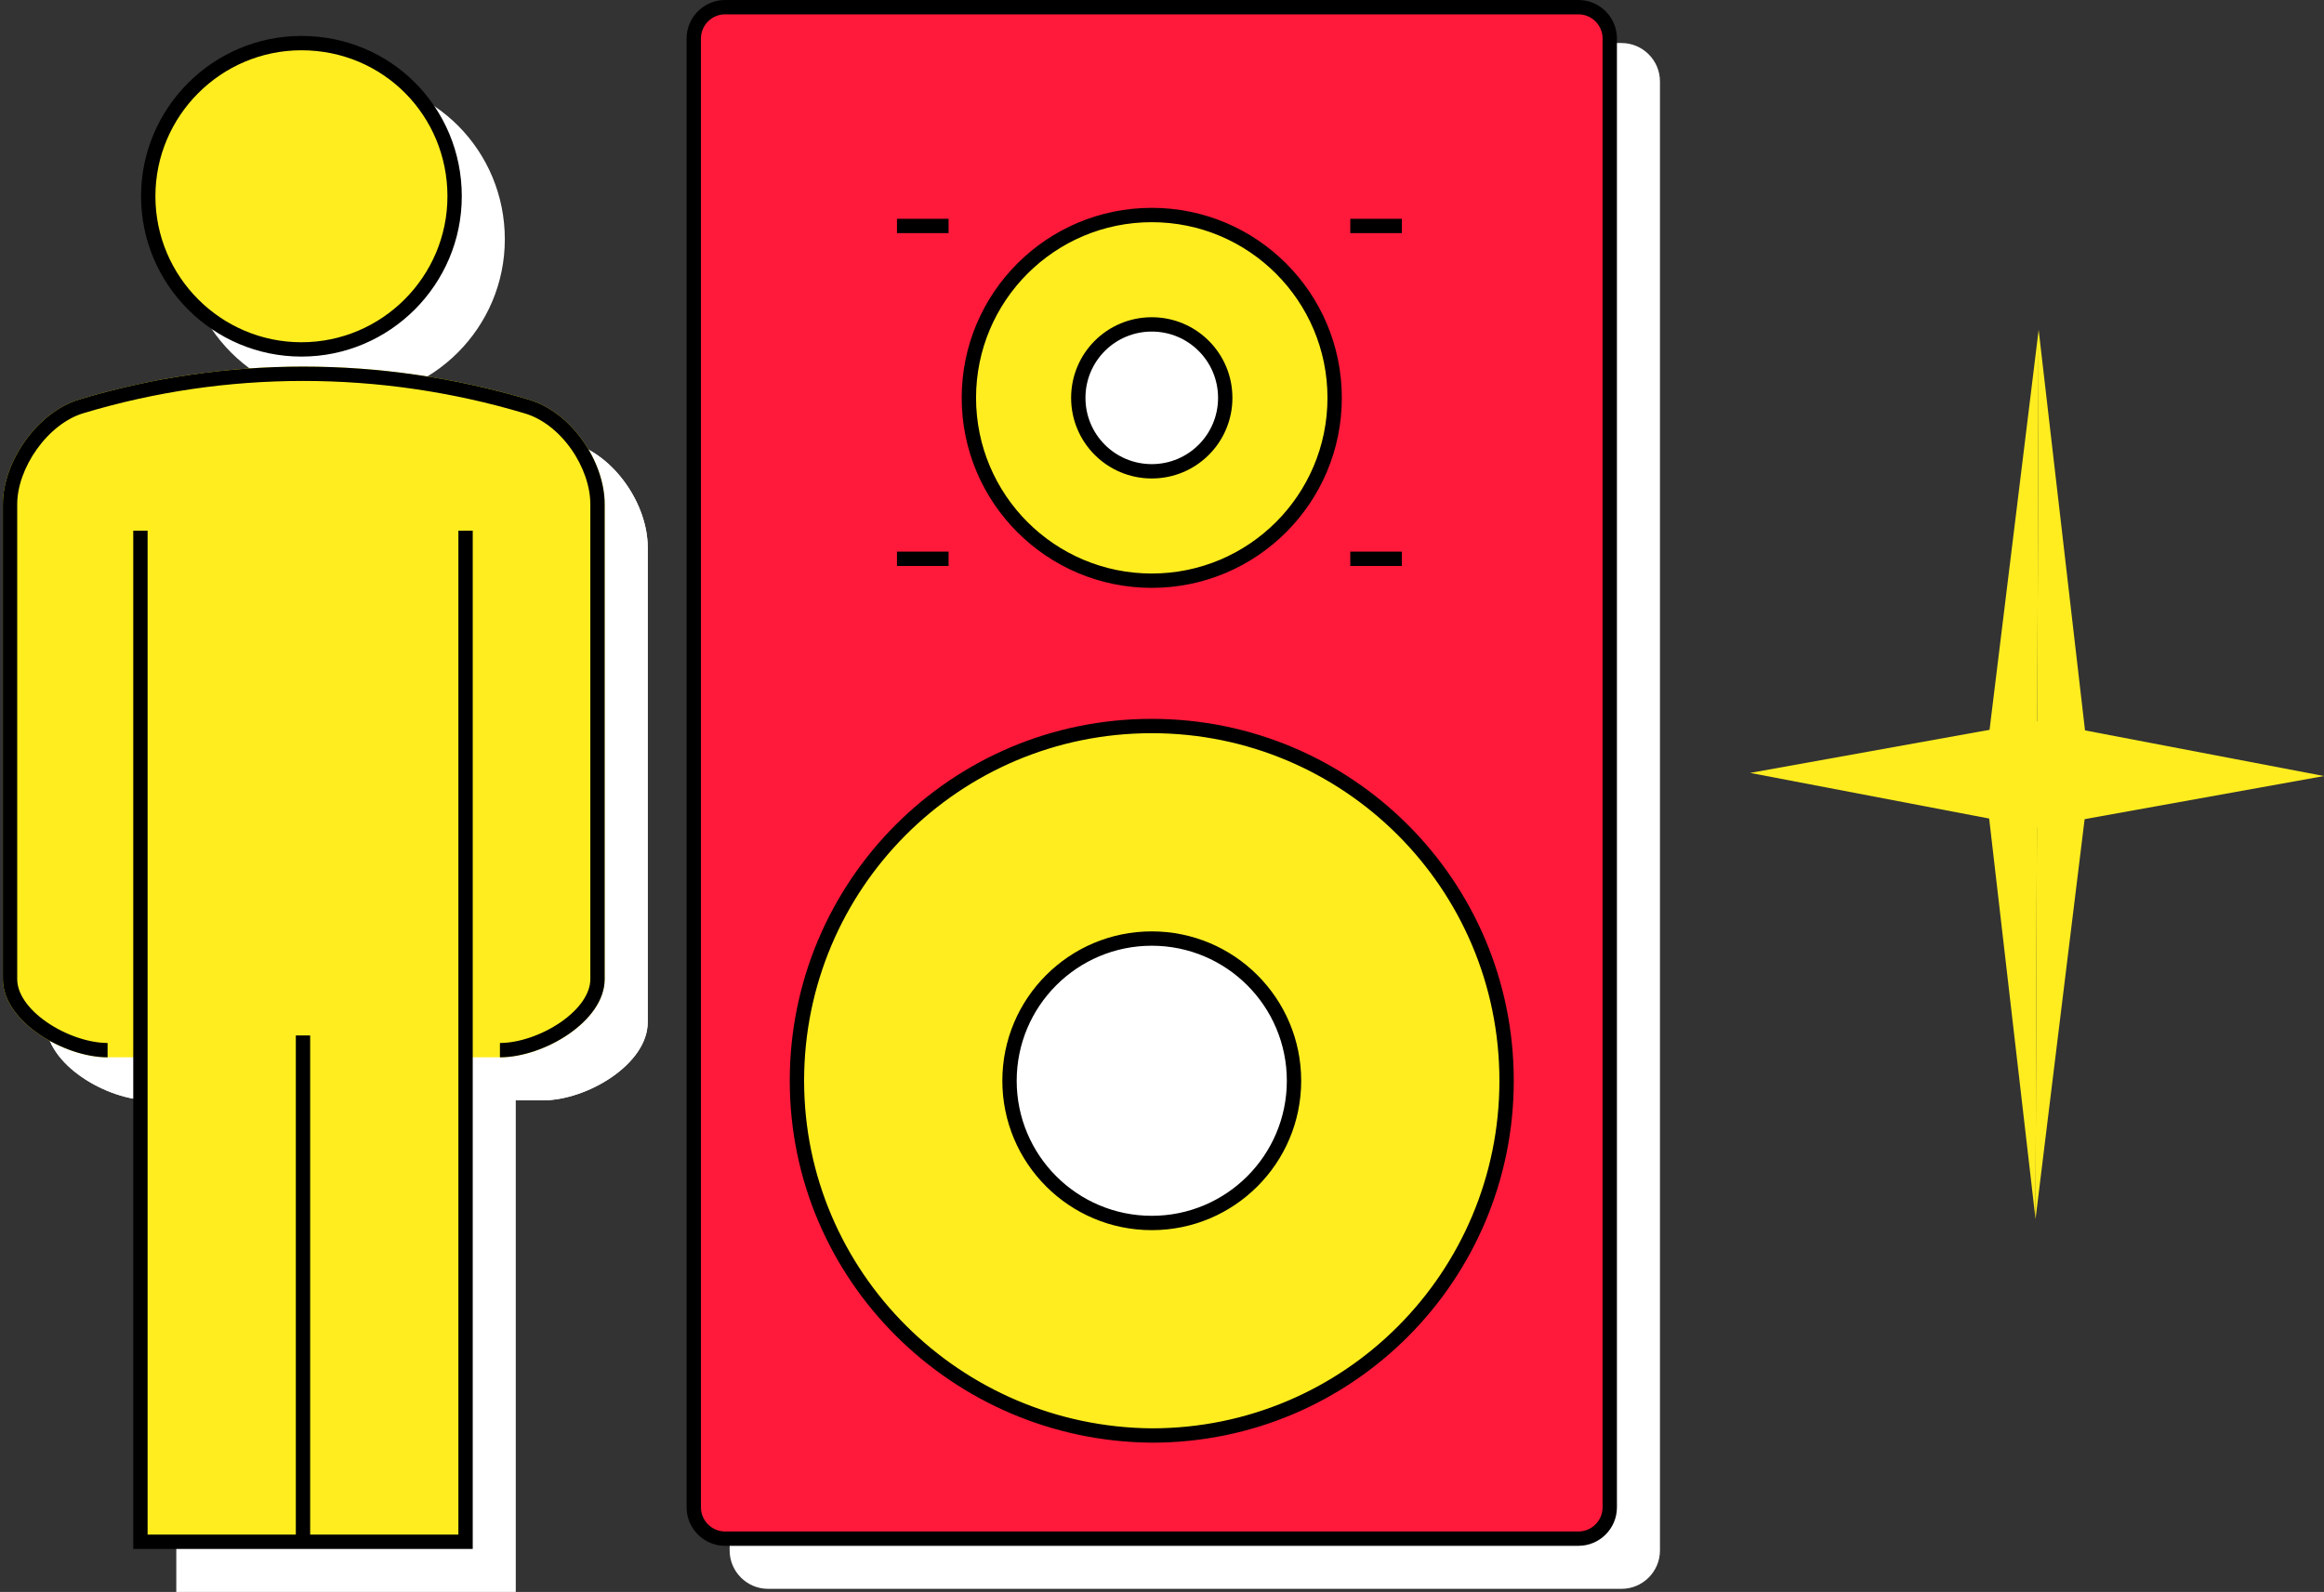 <svg width="162" height="111" viewBox="0 0 162 111" fill="none" xmlns="http://www.w3.org/2000/svg">
<rect x="0" y="0" width="162" height="111" fill="#333333" stroke="none"/>
<path d="M115.212 108.103C115.212 109.301 114.232 110.282 113.033 110.282H53.54C52.342 110.282 51.361 109.301 51.361 108.103V5.679C51.361 4.481 52.342 3.5 53.54 3.5H113.033C114.232 3.5 115.212 4.481 115.212 5.679V108.103Z" fill="white"/>
<path fill-rule="evenodd" clip-rule="evenodd" d="M53.54 4C52.618 4 51.861 4.757 51.861 5.679V108.103C51.861 109.025 52.618 109.782 53.54 109.782H113.033C113.955 109.782 114.712 109.025 114.712 108.103V5.679C114.712 4.757 113.955 4 113.033 4H53.54ZM50.861 5.679C50.861 4.205 52.065 3 53.54 3H113.033C114.508 3 115.712 4.205 115.712 5.679V108.103C115.712 109.578 114.508 110.782 113.033 110.782H53.54C52.065 110.782 50.861 109.578 50.861 108.103V5.679Z" fill="white"/>
<path d="M108.021 78.356C108.021 91.977 97.016 103.091 83.287 103.091C69.666 102.982 58.552 91.977 58.552 78.356C58.552 64.736 69.557 53.622 83.287 53.622C96.907 53.622 108.021 64.627 108.021 78.356Z" fill="white"/>
<path fill-rule="evenodd" clip-rule="evenodd" d="M83.287 54.122C69.835 54.122 59.052 65.011 59.052 78.356C59.052 91.696 69.939 102.483 83.289 102.591C96.739 102.59 107.521 91.701 107.521 78.356C107.521 64.905 96.632 54.122 83.287 54.122ZM58.052 78.356C58.052 64.462 69.28 53.122 83.287 53.122C97.181 53.122 108.521 64.35 108.521 78.356C108.521 92.251 97.293 103.591 83.287 103.591L83.282 103.591C69.393 103.48 58.052 92.256 58.052 78.356Z" fill="white"/>
<path d="M83.287 88.272C88.763 88.272 93.202 83.833 93.202 78.356C93.202 72.88 88.763 68.441 83.287 68.441C77.81 68.441 73.371 72.88 73.371 78.356C73.371 83.833 77.81 88.272 83.287 88.272Z" fill="white"/>
<path fill-rule="evenodd" clip-rule="evenodd" d="M83.287 68.941C78.087 68.941 73.871 73.156 73.871 78.356C73.871 83.556 78.087 87.772 83.287 87.772C88.487 87.772 92.702 83.556 92.702 78.356C92.702 73.156 88.487 68.941 83.287 68.941ZM72.871 78.356C72.871 72.604 77.534 67.941 83.287 67.941C89.039 67.941 93.702 72.604 93.702 78.356C93.702 84.109 89.039 88.772 83.287 88.772C77.534 88.772 72.871 84.109 72.871 78.356Z" fill="white"/>
<path d="M83.287 43.489C90.327 43.489 96.035 37.781 96.035 30.74C96.035 23.7 90.327 17.992 83.287 17.992C76.246 17.992 70.538 23.7 70.538 30.74C70.538 37.781 76.246 43.489 83.287 43.489Z" fill="white"/>
<path fill-rule="evenodd" clip-rule="evenodd" d="M83.287 18.492C76.522 18.492 71.038 23.976 71.038 30.74C71.038 37.505 76.522 42.989 83.287 42.989C90.051 42.989 95.535 37.505 95.535 30.74C95.535 23.976 90.051 18.492 83.287 18.492ZM70.038 30.74C70.038 23.423 75.97 17.492 83.287 17.492C90.603 17.492 96.535 23.423 96.535 30.74C96.535 38.057 90.603 43.989 83.287 43.989C75.97 43.989 70.038 38.057 70.038 30.74Z" fill="white"/>
<path d="M88.408 30.74C88.408 33.573 86.12 35.861 83.287 35.861C80.454 35.861 78.165 33.573 78.165 30.74C78.165 27.907 80.454 25.619 83.287 25.619C86.12 25.619 88.408 27.907 88.408 30.74Z" fill="white"/>
<path fill-rule="evenodd" clip-rule="evenodd" d="M83.287 26.119C80.73 26.119 78.665 28.183 78.665 30.74C78.665 33.297 80.73 35.361 83.287 35.361C85.843 35.361 87.908 33.297 87.908 30.74C87.908 28.183 85.843 26.119 83.287 26.119ZM77.665 30.74C77.665 27.631 80.177 25.119 83.287 25.119C86.396 25.119 88.908 27.631 88.908 30.74C88.908 33.849 86.396 36.361 83.287 36.361C80.177 36.361 77.665 33.849 77.665 30.74Z" fill="white"/>
<path fill-rule="evenodd" clip-rule="evenodd" d="M69.122 19.255H65.526V18.255H69.122V19.255Z" fill="white"/>
<path fill-rule="evenodd" clip-rule="evenodd" d="M100.72 19.255H97.125V18.255H100.72V19.255Z" fill="white"/>
<path fill-rule="evenodd" clip-rule="evenodd" d="M69.122 42.463H65.526V41.463H69.122V42.463Z" fill="white"/>
<path fill-rule="evenodd" clip-rule="evenodd" d="M100.72 42.463H97.125V41.463H100.72V42.463Z" fill="white"/>
<path fill-rule="evenodd" clip-rule="evenodd" d="M23.621 110.5V75.197H24.621V110.5H23.621Z" fill="white"/>
<path d="M37.85 76.722C40.901 76.722 45.15 74.216 45.15 71.274C45.15 60.269 45.15 49.264 45.15 38.15C45.15 35.208 42.862 31.721 39.811 30.849C29.569 27.798 18.672 27.798 8.539 30.849C5.597 31.721 3.2 35.208 3.2 38.15C3.2 49.155 3.2 60.16 3.2 71.274C3.2 74.216 7.449 76.722 10.5 76.722" fill="white"/>
<path fill-rule="evenodd" clip-rule="evenodd" d="M39.526 31.808C29.468 28.812 18.772 28.813 8.827 31.807L8.823 31.808C7.618 32.165 6.453 33.088 5.579 34.306C4.705 35.525 4.2 36.932 4.2 38.15V71.274C4.2 72.258 4.937 73.358 6.273 74.278C7.581 75.178 9.212 75.722 10.5 75.722V76.722C7.449 76.722 3.2 74.216 3.2 71.274V38.15C3.2 35.208 5.597 31.721 8.539 30.849C18.672 27.798 29.569 27.798 39.811 30.849C42.862 31.721 45.15 35.208 45.15 38.15V71.274C45.15 74.216 40.901 76.722 37.85 76.722V75.722C39.138 75.722 40.769 75.178 42.077 74.278C43.413 73.358 44.15 72.258 44.15 71.274V38.15C44.15 36.922 43.665 35.512 42.808 34.3C41.952 33.09 40.792 32.17 39.536 31.811L39.526 31.808Z" fill="white"/>
<path d="M34.69 16.684C34.69 22.568 29.895 27.363 24.012 27.363C18.128 27.363 13.333 22.568 13.333 16.684C13.333 10.8 18.128 6.006 24.012 6.006C30.005 6.006 34.69 10.8 34.69 16.684Z" fill="white"/>
<path fill-rule="evenodd" clip-rule="evenodd" d="M24.012 6.506C18.404 6.506 13.833 11.076 13.833 16.684C13.833 22.292 18.404 26.863 24.012 26.863C29.619 26.863 34.19 22.292 34.19 16.684C34.19 11.073 29.725 6.506 24.012 6.506ZM12.833 16.684C12.833 10.524 17.852 5.506 24.012 5.506C30.284 5.506 35.19 10.528 35.19 16.684C35.19 22.844 30.172 27.863 24.012 27.863C17.852 27.863 12.833 22.844 12.833 16.684Z" fill="white"/>
<path d="M12.789 40.002V110.5H35.453V40.002" fill="white"/>
<path fill-rule="evenodd" clip-rule="evenodd" d="M12.289 40.002H13.289V110H34.953V40.002H35.953V111H12.289V40.002Z" fill="white"/>
<path fill-rule="evenodd" clip-rule="evenodd" d="M23.621 110.5V75.197H24.621V110.5H23.621Z" fill="white"/>
<path d="M112.212 105.103C112.212 106.301 111.232 107.282 110.033 107.282H50.54C49.342 107.282 48.361 106.301 48.361 105.103V2.679C48.361 1.481 49.342 0.5 50.54 0.5H110.033C111.232 0.5 112.212 1.481 112.212 2.679V105.103Z" fill="#FF1A3B"/>
<path fill-rule="evenodd" clip-rule="evenodd" d="M50.54 1C49.618 1 48.861 1.757 48.861 2.679V105.103C48.861 106.025 49.618 106.782 50.54 106.782H110.033C110.955 106.782 111.712 106.025 111.712 105.103V2.679C111.712 1.757 110.955 1 110.033 1H50.54ZM47.861 2.679C47.861 1.205 49.066 0 50.54 0H110.033C111.508 0 112.712 1.205 112.712 2.679V105.103C112.712 106.578 111.508 107.782 110.033 107.782H50.54C49.066 107.782 47.861 106.578 47.861 105.103V2.679Z" fill="black"/>
<path d="M105.021 75.356C105.021 88.976 94.016 100.091 80.287 100.091C66.666 99.981 55.552 88.976 55.552 75.356C55.552 61.736 66.558 50.622 80.287 50.622C93.907 50.622 105.021 61.627 105.021 75.356Z" fill="#FFED1F"/>
<path fill-rule="evenodd" clip-rule="evenodd" d="M80.287 51.122C66.835 51.122 56.052 62.011 56.052 75.356C56.052 88.696 66.939 99.483 80.289 99.591C93.739 99.589 104.521 88.701 104.521 75.356C104.521 61.905 93.632 51.122 80.287 51.122ZM55.052 75.356C55.052 61.461 66.28 50.122 80.287 50.122C94.181 50.122 105.521 61.35 105.521 75.356C105.521 89.251 94.293 100.591 80.287 100.591L80.283 100.59C66.393 100.479 55.052 89.256 55.052 75.356Z" fill="black"/>
<path d="M80.286 85.272C85.763 85.272 90.202 80.833 90.202 75.356C90.202 69.88 85.763 65.441 80.286 65.441C74.81 65.441 70.371 69.88 70.371 75.356C70.371 80.833 74.81 85.272 80.286 85.272Z" fill="white"/>
<path fill-rule="evenodd" clip-rule="evenodd" d="M80.286 65.941C75.086 65.941 70.871 70.156 70.871 75.356C70.871 80.556 75.086 84.772 80.286 84.772C85.487 84.772 89.702 80.556 89.702 75.356C89.702 70.156 85.487 65.941 80.286 65.941ZM69.871 75.356C69.871 69.604 74.534 64.941 80.286 64.941C86.039 64.941 90.702 69.604 90.702 75.356C90.702 81.109 86.039 85.772 80.286 85.772C74.534 85.772 69.871 81.109 69.871 75.356Z" fill="black"/>
<path d="M80.287 40.489C87.327 40.489 93.035 34.781 93.035 27.74C93.035 20.699 87.327 14.992 80.287 14.992C73.246 14.992 67.538 20.699 67.538 27.74C67.538 34.781 73.246 40.489 80.287 40.489Z" fill="#FFED1F"/>
<path fill-rule="evenodd" clip-rule="evenodd" d="M80.287 15.492C73.522 15.492 68.038 20.976 68.038 27.74C68.038 34.505 73.522 39.989 80.287 39.989C87.051 39.989 92.535 34.505 92.535 27.74C92.535 20.976 87.051 15.492 80.287 15.492ZM67.038 27.74C67.038 20.423 72.97 14.492 80.287 14.492C87.603 14.492 93.535 20.423 93.535 27.74C93.535 35.057 87.603 40.989 80.287 40.989C72.97 40.989 67.038 35.057 67.038 27.74Z" fill="black"/>
<path d="M85.408 27.74C85.408 30.573 83.12 32.861 80.287 32.861C77.454 32.861 75.165 30.573 75.165 27.74C75.165 24.907 77.454 22.619 80.287 22.619C83.12 22.619 85.408 24.907 85.408 27.74Z" fill="white"/>
<path fill-rule="evenodd" clip-rule="evenodd" d="M80.287 23.119C77.73 23.119 75.665 25.183 75.665 27.74C75.665 30.297 77.73 32.361 80.287 32.361C82.843 32.361 84.908 30.297 84.908 27.74C84.908 25.183 82.843 23.119 80.287 23.119ZM74.665 27.74C74.665 24.631 77.177 22.119 80.287 22.119C83.396 22.119 85.908 24.631 85.908 27.74C85.908 30.849 83.396 33.361 80.287 33.361C77.177 33.361 74.665 30.849 74.665 27.74Z" fill="black"/>
<path fill-rule="evenodd" clip-rule="evenodd" d="M66.122 16.255H62.526V15.255H66.122V16.255Z" fill="black"/>
<path fill-rule="evenodd" clip-rule="evenodd" d="M97.72 16.255H94.125V15.255H97.72V16.255Z" fill="black"/>
<path fill-rule="evenodd" clip-rule="evenodd" d="M66.122 39.463H62.526V38.463H66.122V39.463Z" fill="black"/>
<path fill-rule="evenodd" clip-rule="evenodd" d="M97.72 39.463H94.125V38.463H97.72V39.463Z" fill="black"/>
<path fill-rule="evenodd" clip-rule="evenodd" d="M20.621 107.5V72.197H21.621V107.5H20.621Z" fill="black"/>
<path d="M34.85 73.722C37.901 73.722 42.15 71.216 42.15 68.274C42.15 57.269 42.15 46.264 42.15 35.15C42.15 32.208 39.862 28.721 36.811 27.849C26.569 24.798 15.672 24.798 5.539 27.849C2.597 28.721 0.2 32.208 0.2 35.15C0.2 46.155 0.2 57.16 0.2 68.274C0.2 71.216 4.449 73.722 7.5 73.722" fill="#FFED1F"/>
<path fill-rule="evenodd" clip-rule="evenodd" d="M36.526 28.808C26.468 25.812 15.772 25.813 5.827 28.807L5.823 28.808C4.618 29.165 3.453 30.088 2.579 31.306C1.705 32.525 1.2 33.932 1.2 35.15V68.274C1.2 69.258 1.937 70.358 3.273 71.278C4.581 72.178 6.212 72.722 7.5 72.722V73.722C4.449 73.722 0.2 71.216 0.2 68.274V35.15C0.2 32.208 2.597 28.721 5.539 27.849C15.672 24.798 26.569 24.798 36.811 27.849C39.862 28.721 42.15 32.208 42.15 35.15V68.274C42.15 71.216 37.901 73.722 34.85 73.722V72.722C36.138 72.722 37.769 72.178 39.077 71.278C40.413 70.358 41.15 69.258 41.15 68.274V35.15C41.15 33.922 40.665 32.512 39.808 31.3C38.952 30.09 37.792 29.17 36.536 28.811L36.526 28.808Z" fill="black"/>
<path d="M31.69 13.684C31.69 19.568 26.895 24.363 21.012 24.363C15.128 24.363 10.333 19.568 10.333 13.684C10.333 7.8 15.128 3.006 21.012 3.006C27.005 3.006 31.69 7.8 31.69 13.684Z" fill="#FFED1F"/>
<path fill-rule="evenodd" clip-rule="evenodd" d="M21.012 3.506C15.404 3.506 10.833 8.077 10.833 13.684C10.833 19.292 15.404 23.863 21.012 23.863C26.619 23.863 31.19 19.292 31.19 13.684C31.19 8.073 26.725 3.506 21.012 3.506ZM9.833 13.684C9.833 7.524 14.852 2.506 21.012 2.506C27.284 2.506 32.19 7.528 32.19 13.684C32.19 19.844 27.172 24.863 21.012 24.863C14.852 24.863 9.833 19.844 9.833 13.684Z" fill="black"/>
<path d="M9.789 37.002V107.5H32.453V37.002" fill="#FFED1F"/>
<path fill-rule="evenodd" clip-rule="evenodd" d="M9.289 37.002H10.289V107H31.953V37.002H32.953V108H9.289V37.002Z" fill="black"/>
<path fill-rule="evenodd" clip-rule="evenodd" d="M20.621 107.5V72.197H21.621V107.5H20.621Z" fill="black"/>
<path d="M122 53.891L142 57.711L162 54.109L142 50.289L122 53.891Z" fill="#FFED1F"/>
<path d="M141.891 85L145.696 54L142.109 23" fill="#FFED1F"/>
<path d="M142.109 23L138.304 54L141.891 85" fill="#FFED1F"/>
</svg>
